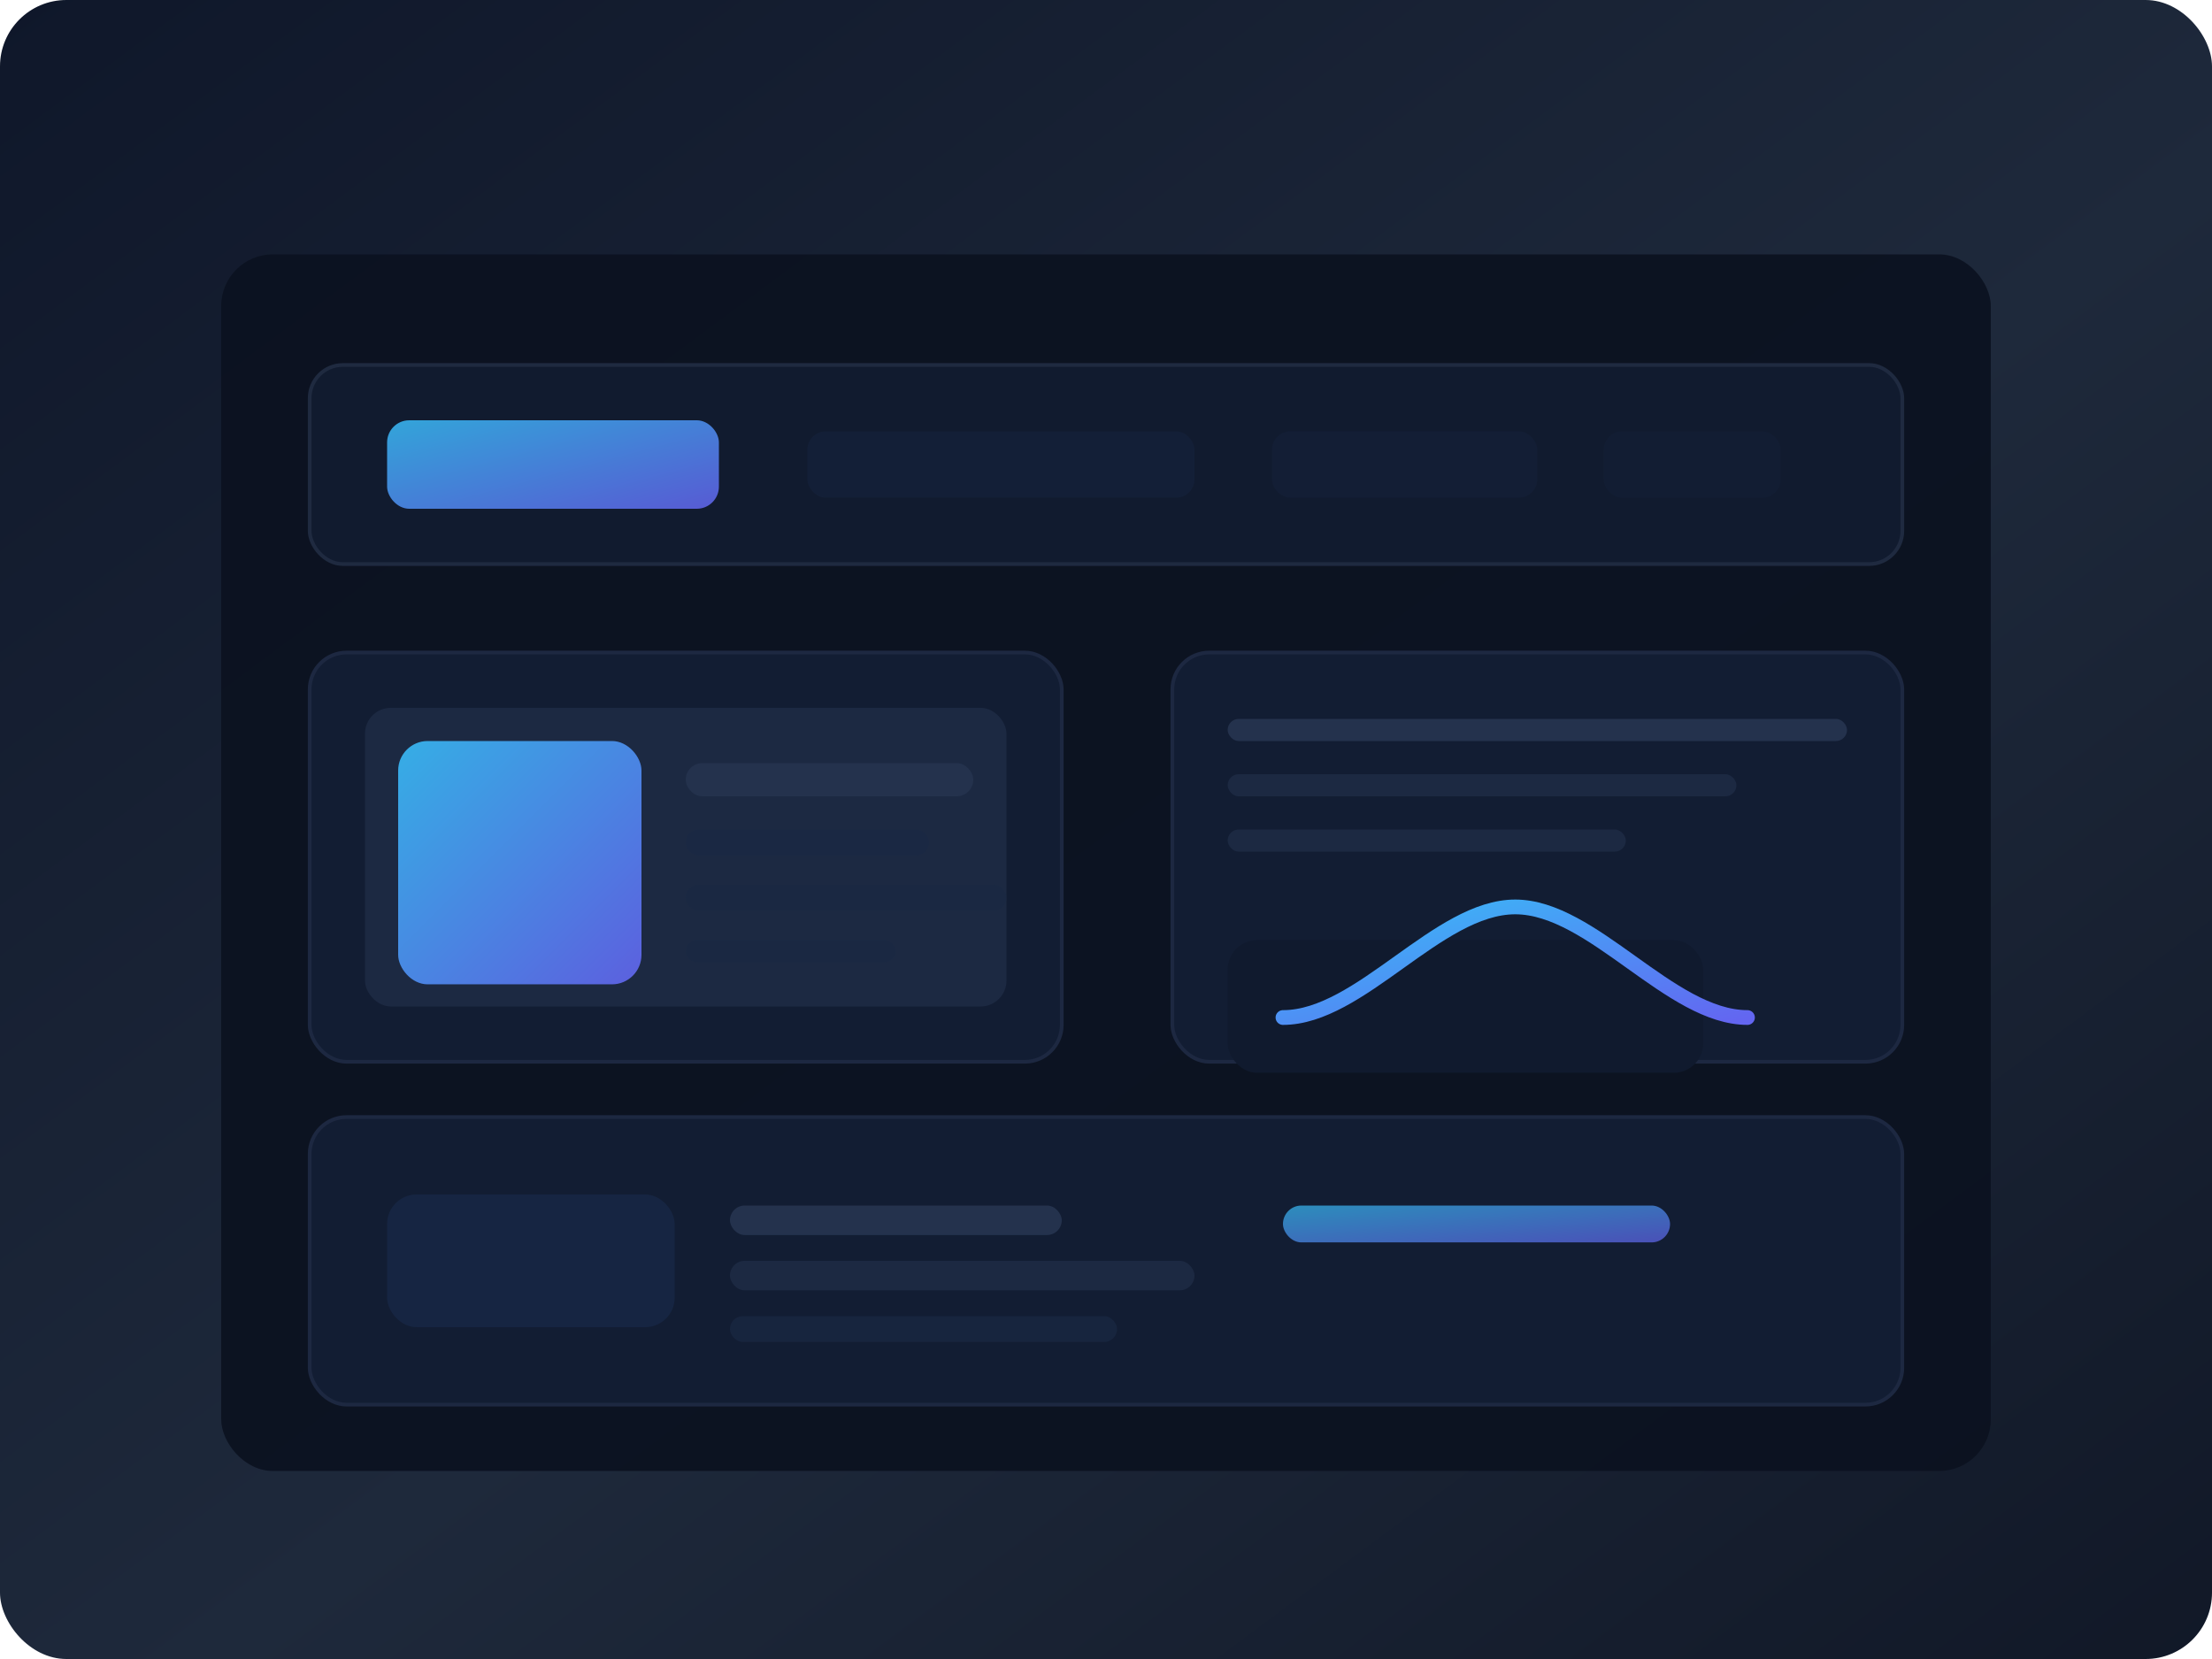 <svg xmlns="http://www.w3.org/2000/svg" viewBox="0 0 1200 900" role="img" aria-labelledby="title desc">
  <title id="title">Vikobo interface preview</title>
  <desc id="desc">Abstract illustration of the Vikobo dashboard with video cards and analytics widgets.</desc>
  <defs>
    <linearGradient id="bg" x1="0" y1="0" x2="1" y2="1">
      <stop offset="0%" stop-color="#0f172a"/>
      <stop offset="55%" stop-color="#1e293b"/>
      <stop offset="100%" stop-color="#111827"/>
    </linearGradient>
    <linearGradient id="accent" x1="0" y1="0" x2="1" y2="1">
      <stop offset="0%" stop-color="#38bdf8"/>
      <stop offset="100%" stop-color="#6366f1"/>
    </linearGradient>
    <filter id="shadow" x="-10%" y="-10%" width="120%" height="120%">
      <feOffset dy="18" input="SourceAlpha"/>
      <feGaussianBlur stdDeviation="22"/>
      <feColorMatrix type="matrix" values="0 0 0 0 0.047 0 0 0 0 0.102 0 0 0 0 0.212 0 0 0 0.35 0"/>
      <feBlend in2="SourceGraphic" mode="normal"/>
    </filter>
  </defs>
  <rect width="1200" height="900" fill="url(#bg)" rx="36"/>
  <g filter="url(#shadow)" transform="translate(120 120)">
    <rect width="960" height="660" fill="#0b1220" rx="28" opacity="0.92"/>
    <rect x="48" y="60" width="864" height="108" rx="18" fill="#111b2f" stroke="#1f2a40" stroke-width="2"/>
    <rect x="90" y="90" width="180" height="48" rx="12" fill="url(#accent)" opacity="0.85"/>
    <rect x="318" y="96" width="210" height="36" rx="10" fill="#15213a" opacity="0.8"/>
    <rect x="570" y="96" width="144" height="36" rx="10" fill="#15213a" opacity="0.6"/>
    <rect x="750" y="96" width="96" height="36" rx="10" fill="#15213a" opacity="0.4"/>

    <g transform="translate(48 216)">
      <rect width="408" height="222" rx="20" fill="#121d33" stroke="#1d2841" stroke-width="2"/>
      <rect x="30" y="30" width="348" height="162" rx="14" fill="#1c2942"/>
      <rect x="48" y="48" width="132" height="132" rx="16" fill="url(#accent)" opacity="0.9"/>
      <rect x="204" y="60" width="156" height="18" rx="9" fill="#24324d"/>
      <rect x="204" y="96" width="132" height="14" rx="7" fill="#1a2843"/>
      <rect x="204" y="126" width="174" height="14" rx="7" fill="#1a2843" opacity="0.8"/>
      <rect x="204" y="156" width="114" height="12" rx="6" fill="#1a2843" opacity="0.6"/>
    </g>

    <g transform="translate(516 216)">
      <rect width="396" height="222" rx="20" fill="#121d33" stroke="#1d2841" stroke-width="2"/>
      <rect x="30" y="36" width="336" height="12" rx="6" fill="#24324d"/>
      <rect x="30" y="66" width="276" height="12" rx="6" fill="#1c2942"/>
      <rect x="30" y="96" width="216" height="12" rx="6" fill="#1c2942"/>
      <rect x="30" y="156" width="258" height="72" rx="16" fill="#101a2e"/>
      <path d="M60 198c42 0 84-60 126-60s84 60 126 60" stroke="url(#accent)" stroke-width="8" stroke-linecap="round" fill="none"/>
    </g>

    <g transform="translate(48 468)">
      <rect width="864" height="156" rx="20" fill="#121d33" stroke="#1d2841" stroke-width="2"/>
      <rect x="42" y="42" width="156" height="72" rx="16" fill="#162542"/>
      <rect x="228" y="48" width="180" height="16" rx="8" fill="#24324d"/>
      <rect x="228" y="78" width="252" height="16" rx="8" fill="#1c2942"/>
      <rect x="228" y="108" width="210" height="14" rx="7" fill="#1a2843" opacity="0.7"/>
      <rect x="528" y="48" width="210" height="20" rx="10" fill="url(#accent)" opacity="0.7"/>
    </g>
  </g>
</svg>
